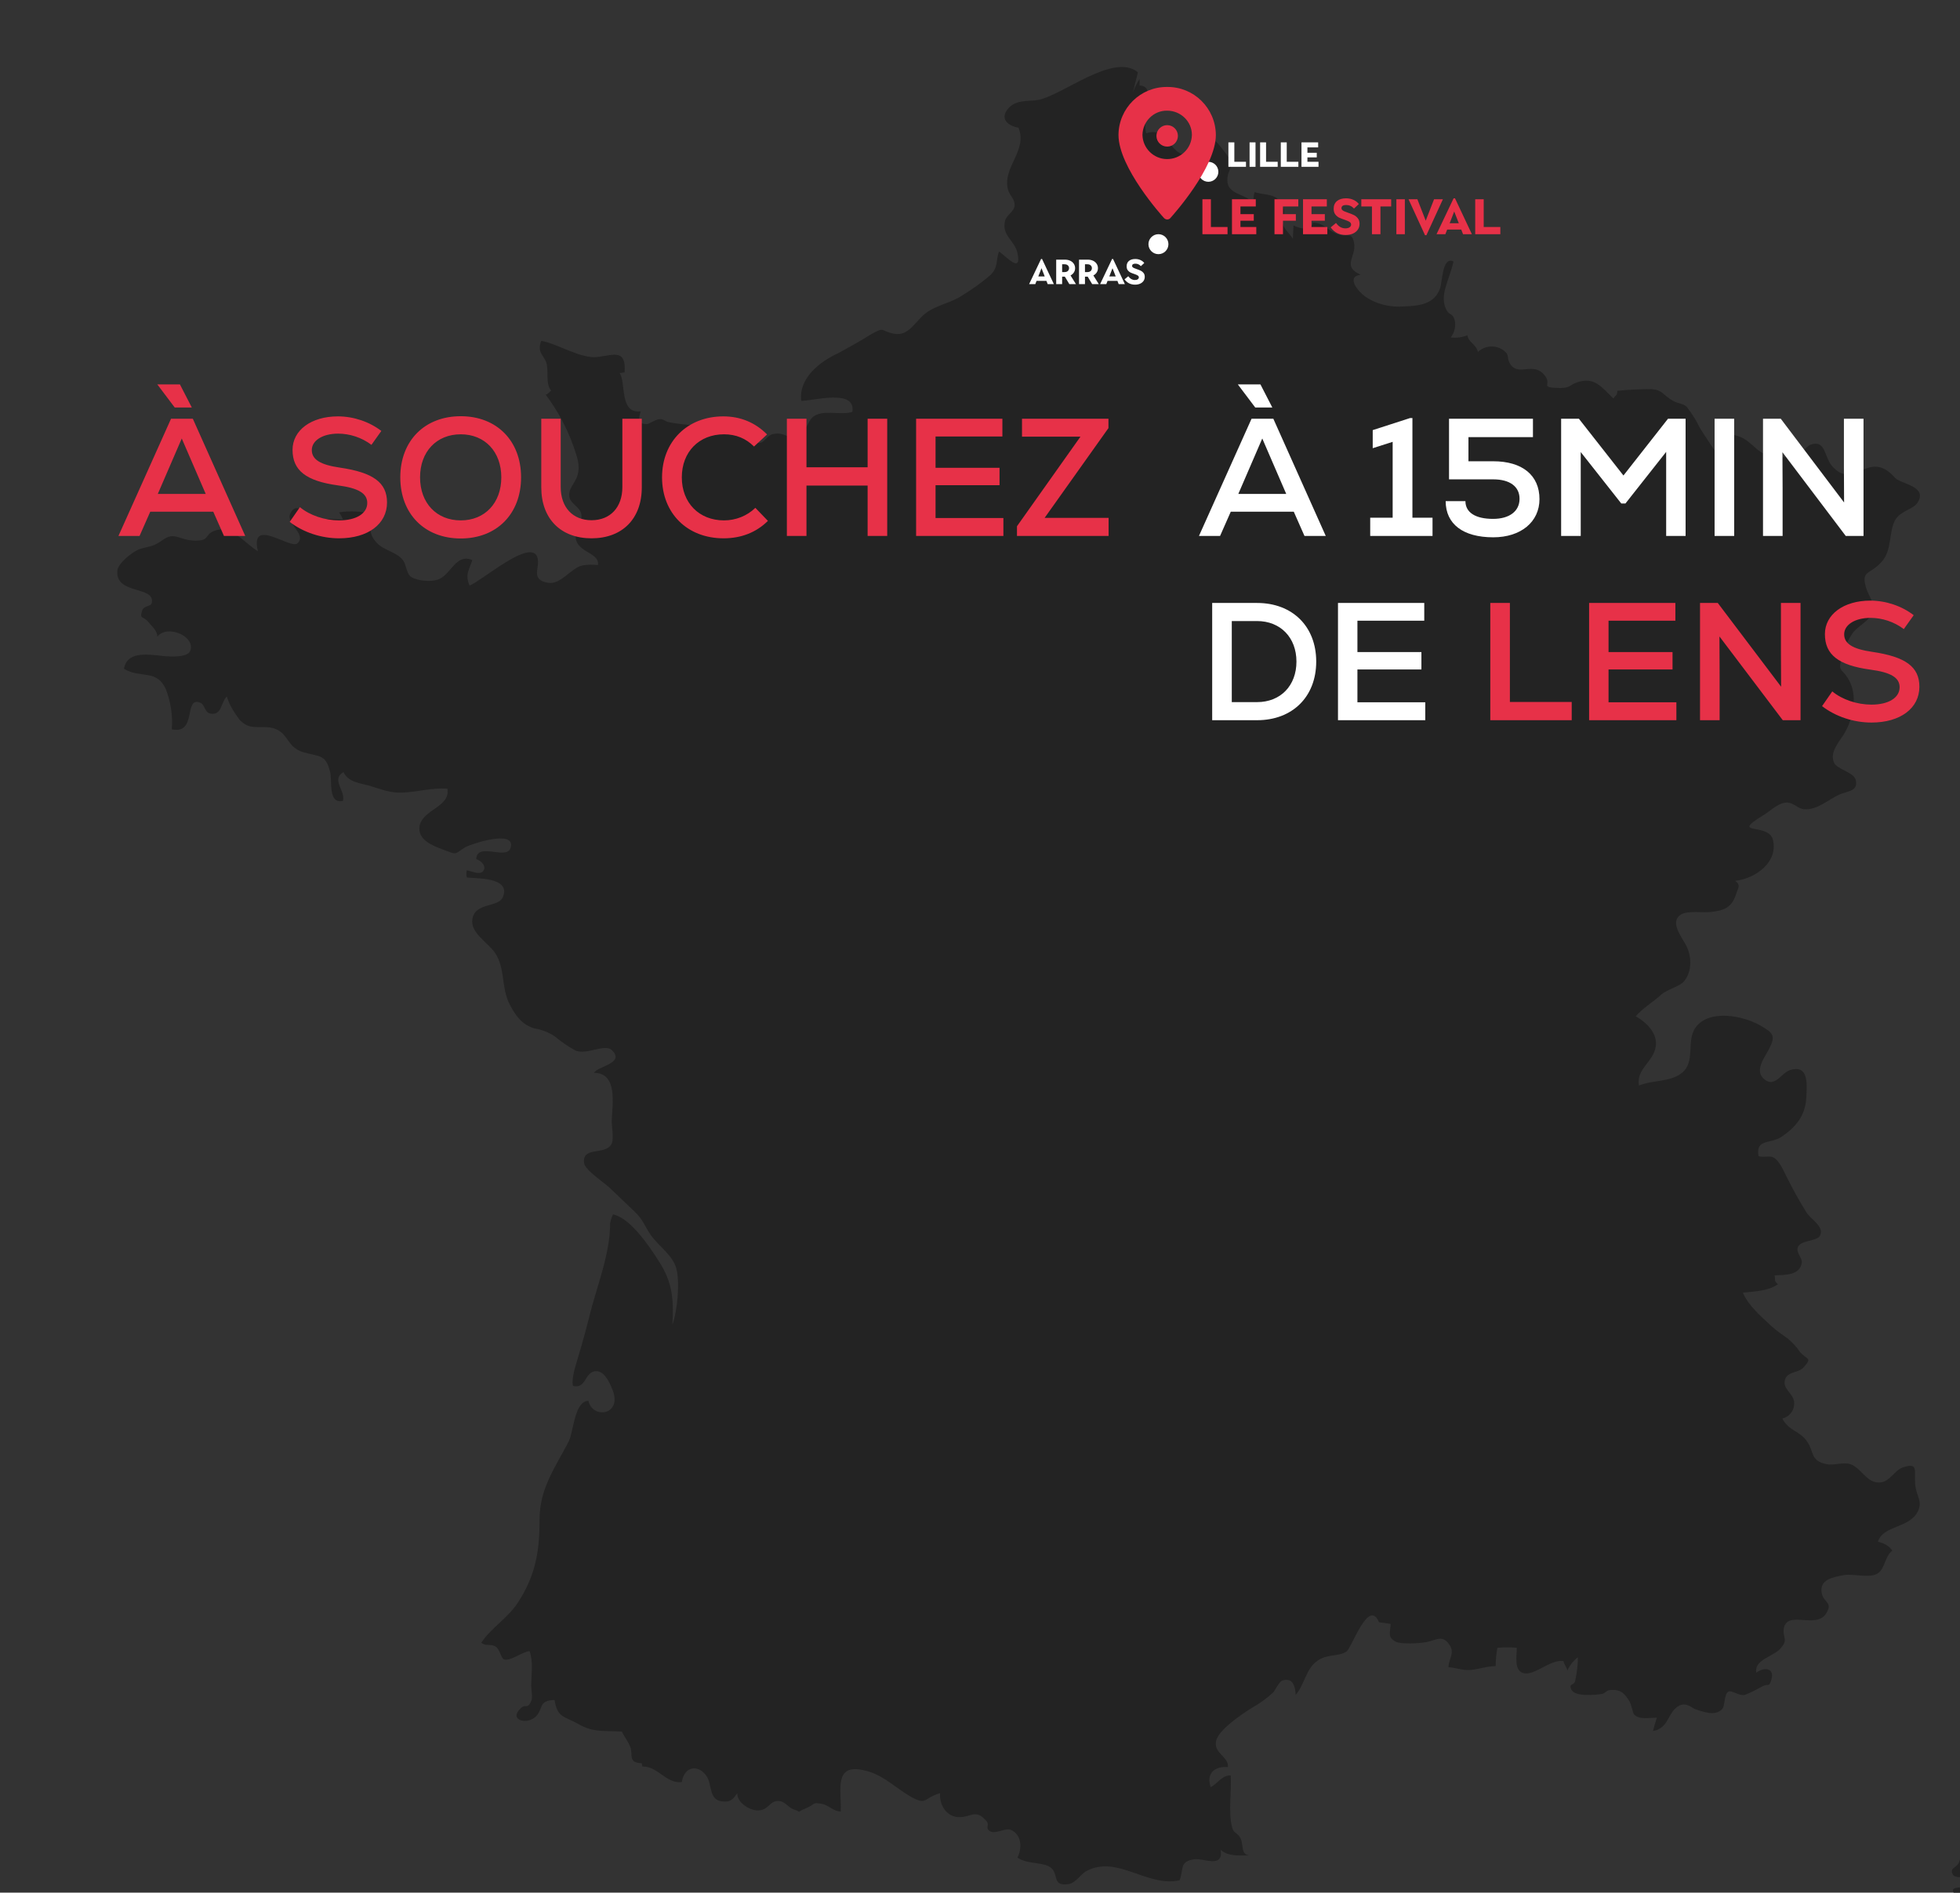 <svg width="468" height="452" viewBox="0 0 468 452" fill="none" xmlns="http://www.w3.org/2000/svg">
<rect x="0" y="0" width="468" height="452" fill="#333333" stroke="none"/>
<g clip-path="url(#clip0_4035_22)">
<path d="M436.462 384.513C437.258 382.658 435.4 382.525 435.003 380.537C434.339 377.224 437.523 376.694 440.309 376.163C442.696 375.766 446.676 377.091 448.533 375.633C450.125 374.44 450.125 371.525 451.849 370.332C451.053 369.139 449.727 368.476 448.4 368.211C449.595 364.235 455.962 365.03 457.952 360.922C459.145 358.403 457.554 357.476 457.288 354.427C457.023 351.379 458.217 349.126 454.37 350.451C452.38 351.113 451.319 353.764 449.064 354.03C445.747 354.427 444.553 350.584 441.768 349.656C440.043 349.126 437.921 350.053 436.064 349.656C432.217 348.861 433.145 346.607 431.554 344.354C429.829 341.703 427.176 341.836 425.584 338.788C427.044 338.39 428.237 337.197 428.37 335.606C428.768 333.088 425.982 332.16 426.115 330.04C426.38 327.39 429.298 328.052 430.625 326.594C432.88 324.076 431.421 324.871 429.697 322.75C428.901 321.558 427.972 320.63 426.911 319.702C425.584 318.775 424.258 317.847 423.063 316.786C420.676 314.533 417.36 311.75 416.166 308.701C418.952 308.437 422.268 308.304 424.523 306.714C423.462 305.786 423.992 305.653 423.727 304.593C426.247 304.46 429.829 304.593 430.227 301.545C430.36 300.352 428.768 299.159 429.298 297.834C429.962 296.111 433.941 296.508 434.604 295.05C435.666 292.93 432.217 291.074 431.288 289.484C429.564 286.701 427.972 283.784 426.513 280.869C425.849 279.543 424.788 277.025 423.329 276.363C422.401 275.964 420.809 276.495 419.88 276.097C419.217 271.856 422.666 273.314 425.451 271.458C428.901 269.072 431.023 266.422 431.288 262.313C431.421 259.397 432.084 254.096 427.441 255.554C425.319 256.217 423.859 259.795 421.339 257.807C418.819 255.819 421.206 252.771 422.268 250.782C424.125 247.336 423.462 246.674 420.145 244.818C416.166 242.565 408.074 240.975 404.89 245.349C402.503 248.662 405.023 253.698 401.441 256.349C398.655 258.47 394.278 257.939 391.359 259.265C390.563 255.421 394.808 253.566 395.339 249.987C395.869 246.939 393.349 244.288 390.563 242.698C392.155 240.842 394.808 239.252 396.666 237.529C397.992 236.336 401.176 235.541 402.104 234.348C404.227 231.83 403.829 227.986 402.503 225.6C401.176 223.215 398.788 220.167 401.308 218.444C402.9 217.383 406.747 218.046 408.737 217.781C411.656 217.383 413.513 216.853 414.574 213.407C414.972 212.081 415.767 211.419 414.309 210.358C419.217 209.829 424.655 205.852 423.329 200.551C422.268 196.31 412.717 199.756 421.206 194.587C422.931 193.526 424.788 191.538 426.911 191.671C428.37 191.803 429.298 193.129 430.758 193.261C433.941 193.526 436.594 190.876 439.38 189.683C441.37 188.887 443.757 188.887 443.094 186.237C442.564 184.381 438.584 183.719 437.921 182.128C436.86 179.742 438.982 177.357 440.176 175.501C442.564 171.658 443.757 165.959 441.237 161.982C439.646 159.464 438.85 160.525 439.778 156.946C440.309 154.825 441.237 152.837 442.431 151.114C443.625 149.524 446.543 148.066 447.207 146.343C447.87 144.355 446.145 142.234 445.615 140.511C444.288 136.137 446.411 137.331 449.196 134.282C451.849 131.499 450.921 127.125 452.513 124.209C453.839 121.956 456.758 121.691 457.819 120.101C460.472 116.124 453.839 115.594 452.513 114.136C446.145 106.847 442.696 117.45 437.39 111.221C435.533 108.967 435.931 104.991 432.35 106.184C431.554 106.449 430.227 108.172 429.166 108.57C427.441 109.1 425.584 109.365 423.859 109.1C418.952 108.835 418.288 104.063 413.114 103.798C412.584 105.919 412.982 108.702 410.594 109.365C408.87 106.714 407.278 104.461 405.818 102.075C405.023 100.352 403.961 98.762 402.768 97.171C401.707 96.243 400.911 96.509 399.451 95.714C396.931 94.256 397.064 93.195 394.411 92.93C391.625 92.93 388.839 93.063 386.186 93.328C386.186 94.52 385.655 94.388 385.257 95.183C382.339 92.4 380.747 89.882 376.503 91.34C374.91 91.87 374.91 92.665 372.522 92.665C367.217 92.533 370.798 92.002 368.808 89.617C366.155 86.304 362.706 89.882 360.716 87.099C359.523 85.376 360.716 84.978 358.992 83.653C357.135 82.327 354.614 82.46 352.89 84.05C352.492 82.195 350.635 81.797 350.37 80.074C349.043 80.604 347.717 80.737 346.39 80.604C347.318 79.412 347.717 77.821 347.318 76.363C346.788 74.772 346.257 75.303 345.594 74.375C343.339 70.796 346.125 66.953 347.053 62.447C344.4 61.121 344.4 67.218 343.87 68.808C342.543 72.652 338.961 73.049 335.247 73.182C331.931 73.447 328.615 72.652 325.962 70.796C324.237 69.603 321.319 66.025 324.9 65.627C320.257 63.507 323.972 61.386 323.308 57.94C322.777 55.157 321.451 56.747 319.461 55.952C316.808 55.024 316.41 53.301 313.492 53.169C313.094 55.289 310.441 54.627 308.849 53.832C308.849 54.892 308.717 55.952 308.717 57.013C307.921 55.82 306.594 54.627 306.329 53.566C305.931 52.241 307.125 51.048 306.329 49.325C304.869 46.012 302.614 46.807 299.563 45.879C299.298 46.807 299.298 47.602 299.298 48.53C297.573 46.277 293.196 46.542 293.063 43.229C292.93 39.915 295.584 40.18 292.267 36.072C290.808 34.349 290.277 33.023 287.89 32.891C285.37 32.758 283.777 34.084 284.308 36.602C279.4 38.457 279.267 29.842 273.696 31.83C272.502 28.649 276.482 20.432 272.104 20.432V18.842C271.44 19.902 270.91 20.962 270.512 22.023L271.706 17.251C265.869 12.48 253.665 22.818 247.828 23.878C245.308 24.276 242.522 23.745 240.665 25.999C238.808 28.252 240.4 29.975 243.185 30.505C245.441 35.939 239.339 39.915 240.665 45.217C241.063 46.807 242.389 47.47 242.257 49.193C242.124 50.518 240.4 51.313 240.002 52.639C239.073 56.217 242.257 57.41 242.92 60.326C244.114 65.627 240.267 61.254 238.543 60.061C237.747 62.181 238.41 63.772 236.553 65.627C234.43 67.483 232.175 69.073 229.787 70.531C227.267 72.254 223.951 72.784 221.43 74.507C218.512 76.496 217.185 80.472 213.338 79.676C210.155 79.013 211.349 77.953 208.032 79.809C205.512 81.399 202.858 82.858 200.206 84.315C195.828 86.304 190.655 90.279 191.318 95.714C193.838 95.846 204.451 92.665 203.522 98.365C201.001 99.16 197.818 98.099 195.43 98.894C192.909 99.689 193.308 101.545 191.716 103.003C188.399 106.052 187.869 102.871 184.553 103.666C182.96 104.063 182.563 105.919 180.971 105.786C179.91 105.654 179.379 104.063 178.583 103.533C177.522 103.135 176.328 102.871 175.267 102.738C170.093 101.545 164.257 101.811 159.348 100.75C158.951 100.617 158.42 100.088 157.624 100.088C156.43 100.088 154.971 101.412 154.308 101.28C152.317 101.148 152.317 100.617 152.981 98.232C147.807 98.894 149.532 91.207 147.94 89.087C148.338 89.087 148.736 88.954 149.134 88.954C149.532 83.387 146.746 84.713 142.767 85.243C138.654 85.773 133.481 82.195 129.236 81.399C128.175 84.183 129.766 84.713 130.43 86.568C131.093 88.689 130.165 91.605 131.624 93.328C131.226 93.46 130.961 94.123 130.297 94.256C133.083 97.966 135.338 102.075 136.93 106.581C137.726 108.967 138.654 111.088 137.858 113.606C137.328 115.462 135.471 116.787 136.001 118.908C136.4 120.365 138.522 121.161 138.787 122.751C139.185 124.607 137.593 125.932 137.461 127.655C137.062 132.029 143.297 131.764 142.767 134.945C141.44 134.812 140.114 134.812 138.92 135.077C136.267 135.74 133.879 139.716 130.828 139.186C126.45 138.391 129.103 135.475 128.308 133.089C126.716 128.45 115.175 138.655 112.124 139.849C110.93 137.198 112.124 135.872 112.787 133.752C108.94 132.162 107.879 136.8 104.961 138.258C102.971 139.186 99.124 138.655 97.93 137.595C97.001 136.668 97.001 134.812 96.205 133.752C94.613 131.764 91.695 131.499 89.97 129.643C87.583 127.125 88.777 125.534 88.777 122.751C86.256 122.088 83.603 121.956 80.95 122.354C81.348 122.884 81.613 123.414 81.879 124.077C79.756 123.944 75.644 123.547 74.583 125.004C73.919 123.414 70.868 119.173 69.277 122.751C68.215 125.004 73.389 127.655 71.001 129.776C69.277 131.234 59.593 123.281 61.583 131.631C58.664 130.041 55.215 125.004 50.97 126.86C48.848 127.788 50.042 129.113 46.725 129.113C42.613 129.113 41.817 126.727 38.634 129.113C36.246 130.703 36.113 130.306 33.46 131.101C31.736 131.631 28.154 134.547 28.021 136.27C27.491 142.101 37.042 139.849 36.246 143.957C36.113 144.885 34.389 144.62 33.991 145.68C33.195 148.066 34.256 147.006 35.45 148.596C36.379 149.656 37.572 150.716 37.572 152.042C39.96 148.993 46.858 152.042 45.399 155.488C44.736 157.211 39.695 156.813 37.97 156.548C34.919 156.283 30.276 155.621 29.613 159.729C33.593 162.115 37.307 159.729 39.562 164.5C40.756 167.549 41.287 170.863 41.021 174.176C47.123 175.501 43.807 166.223 47.787 167.814C49.113 168.344 48.715 170.465 50.705 170.465C52.96 170.597 52.828 167.549 54.154 166.356C54.817 168.477 56.011 170.332 57.338 172.055C59.195 173.778 60.123 173.646 63.042 173.646C69.144 173.646 67.817 178.284 72.328 179.61C76.307 180.803 77.766 180.007 78.828 184.381C79.358 186.634 78.297 192.068 81.879 191.273C82.542 188.755 78.96 186.237 82.011 184.381C83.205 186.899 86.124 187.032 88.379 187.695C91.031 188.49 93.154 189.418 96.073 189.285C99.654 189.153 103.104 188.092 106.818 188.357C107.614 192.731 100.981 193.261 100.185 197.237C99.654 200.551 103.104 201.876 105.889 202.937C109.338 204.262 108.41 203.997 111.195 202.274C112.124 201.743 123.134 197.9 121.94 202.406C121.144 205.587 113.848 200.948 113.716 205.189C114.777 205.455 116.369 206.912 115.307 208.106C114.511 209.033 112.389 207.973 111.46 207.84C111.328 208.37 111.328 209.033 111.46 209.563C113.583 209.829 122.073 209.431 120.083 214.202C119.022 216.853 113.45 215.395 112.787 219.504C112.256 222.817 116.501 225.07 118.226 227.588C120.613 231.3 119.685 235.275 121.409 239.252C122.869 242.433 124.726 244.818 127.644 245.613C129.369 245.879 130.961 246.541 132.419 247.469C134.012 248.795 135.736 249.987 137.461 250.915C140.114 251.975 144.491 249.192 146.083 250.782C149.399 253.964 142.634 254.626 141.838 256.217C147.542 256.217 146.216 263.771 146.083 267.349C145.95 268.94 146.746 271.989 145.95 273.314C144.358 275.964 139.053 273.712 139.45 277.687C139.583 279.41 144.359 282.459 145.685 283.784C147.675 285.64 149.532 287.496 151.522 289.351C153.512 291.207 153.91 292.797 155.369 294.917C157.359 297.701 160.542 299.689 161.471 302.87C162.399 306.183 161.736 313.208 160.542 316.389C160.94 310.424 160.542 306.183 157.359 301.28C155.103 297.701 150.46 290.809 146.349 290.014C146.083 290.676 145.818 291.339 145.685 292.134C145.685 299.689 142.368 307.509 140.644 314.666C139.848 317.847 139.053 320.762 138.124 323.811C137.593 325.799 136.4 328.98 136.797 330.968C139.848 331.763 139.583 328.052 141.838 327.522C144.093 326.991 145.42 329.908 146.083 331.498C149.002 337.992 141.44 339.052 140.511 334.546C137.195 334.546 136.93 341.836 135.869 344.089C132.552 350.584 128.838 355.355 128.838 362.91C128.838 370.464 127.909 376.296 123.532 382.923C121.144 386.501 117.164 388.887 114.91 392.333C116.103 393.261 117.164 392.465 118.359 393.261C119.42 393.924 119.552 395.911 120.348 396.309C121.807 396.839 124.726 394.453 126.45 394.321C127.379 396.839 126.848 400.02 126.848 402.671C126.848 403.599 127.246 405.454 126.848 406.249C125.92 408.37 125.522 406.78 124.328 407.972C121.409 410.755 125.655 411.949 127.777 410.093C129.899 408.237 128.308 406.117 132.419 405.984C133.083 410.358 134.808 409.828 138.257 411.816C141.706 413.804 144.359 413.274 148.471 413.539C149.134 414.864 149.93 415.792 150.46 417.118C151.256 419.106 149.797 420.961 153.246 421.093C153.246 421.359 153.379 421.624 153.379 421.889C157.093 421.756 158.951 425.998 162.797 425.6C163.461 421.491 167.042 421.491 168.767 424.275C170.093 426.262 169.165 430.106 172.746 430.239C174.471 430.371 175.001 429.708 176.063 428.251C175.93 430.371 178.716 432.227 180.706 432.359C183.624 432.492 183.624 429.974 186.012 430.106C187.471 430.239 188.267 431.697 189.461 432.094C191.981 432.889 189.461 433.022 192.512 431.829C194.634 430.901 193.971 430.371 196.094 430.769C197.818 431.034 199.012 432.624 200.736 432.624C201.001 428.251 199.144 421.889 204.981 422.551C210.287 423.214 212.94 426.395 217.185 428.913C221.43 431.431 220.502 429.311 224.481 428.251C224.216 430.769 225.808 433.685 228.594 433.95C231.91 434.215 232.839 431.697 235.624 435.01C236.287 435.805 235.226 436.6 236.287 437.263C237.614 438.191 240.002 436.468 241.328 436.998C243.981 438.059 244.114 441.505 242.92 443.625C245.573 445.48 249.818 444.42 251.41 446.541C252.604 448.264 251.542 450.384 254.992 449.987C256.981 449.721 257.91 447.601 259.502 446.806C266.798 442.962 273.961 450.782 281.655 449.059C282.716 446.276 281.522 444.553 285.237 444.023C287.492 443.757 292.134 446.275 291.471 441.769C293.329 443.492 296.38 443.095 298.767 443.095C296.114 443.227 297.043 440.842 296.247 439.119C295.584 437.661 294.655 437.926 294.257 436.6C293.196 433.022 294.124 427.588 293.859 424.009C291.869 423.877 290.543 426.13 289.084 426.793C287.89 423.347 290.277 421.756 293.196 422.021C293.461 419.503 289.614 418.708 290.41 415.66C291.073 413.009 296.645 409.298 298.767 407.972C300.625 406.912 302.349 405.719 303.941 404.261C304.471 403.731 305.4 401.611 306.196 401.345C308.717 400.55 309.247 402.671 309.379 404.791C311.502 402.273 311.767 398.827 314.288 396.839C316.808 394.851 319.328 395.779 321.451 394.453C322.777 393.658 326.757 381.465 329.278 387.429L332.063 387.827C331.93 389.947 331.268 391.007 333.257 392.068C334.584 392.73 338.829 392.465 340.421 392.201C342.808 391.802 344.4 390.212 346.125 392.863C347.451 394.851 345.86 396.176 345.86 398.165C347.849 398.297 349.176 398.96 351.033 398.827C353.023 398.694 355.012 397.899 357.135 397.899C357.135 396.442 357.267 394.984 357.533 393.525C359.125 393.393 360.716 393.393 362.176 393.525C362.176 395.381 361.512 398.694 363.502 399.49C366.155 400.55 370.135 396.176 373.318 396.707C373.451 397.502 374.114 398.165 374.247 398.96C374.778 397.767 375.706 396.574 376.768 395.779C376.768 397.634 376.503 399.622 376.104 401.478C375.839 402.538 374.513 402.008 375.175 403.466C375.971 405.322 381.145 404.791 382.604 404.526C383.267 404.394 383.533 403.599 384.727 403.599C387.115 403.466 387.91 404.526 388.972 406.117C389.502 406.912 389.9 409.165 390.166 409.43C391.359 410.755 393.615 410.226 395.605 410.226C395.339 411.153 394.941 412.346 394.676 413.406C398.523 412.744 398.125 409.032 400.778 407.442C402.635 406.382 403.829 407.84 404.89 408.237C406.35 408.635 409.533 410.093 411.257 408.105C411.921 407.309 411.656 404.526 412.717 403.996C413.513 403.599 415.237 405.057 416.564 404.791C418.023 404.261 419.482 403.466 420.941 402.671C422.268 402.008 422.401 403.068 422.931 401.213C423.859 398.297 421.206 398.032 419.349 399.49C418.819 396.442 423.196 395.647 424.921 393.924C427.309 391.405 425.451 391.273 425.982 388.622C427.176 384.381 434.472 389.682 436.462 384.513ZM495.227 449.721C495.493 448.529 496.288 447.734 495.89 446.275C495.625 445.215 494.829 445.215 494.431 444.42C493.768 442.962 496.023 440.444 494.962 438.323C494.033 436.468 492.176 437.263 492.044 434.612C492.044 432.757 493.237 431.962 492.707 430.239C492.176 428.516 492.574 429.708 493.105 428.383C493.237 427.19 493.237 426.13 492.972 424.937C492.707 423.214 491.778 421.756 490.319 420.829C488.33 419.768 490.187 426.528 487.666 426.13C487.401 427.588 488.595 427.853 488.86 429.178C488.992 430.371 488.86 431.431 488.595 432.624C488.33 434.215 487.534 434.082 486.737 432.757C485.544 430.901 485.013 432.227 483.686 433.419C483.554 433.022 483.421 432.624 483.421 432.094C482.095 431.431 481.431 433.817 480.768 434.745C479.442 436.6 477.452 434.48 475.595 435.805C474.799 436.335 474.931 437.263 474.4 437.661C473.87 438.059 472.809 437.528 472.146 437.793C471.615 438.191 471.217 438.721 470.952 439.251C470.686 439.914 470.819 440.842 470.554 441.637C470.156 442.432 468.962 442.697 468.431 443.36C467.901 443.89 467.901 444.818 467.503 445.215C466.972 446.011 465.646 446.143 466.176 447.469C466.574 448.529 468.033 448.264 468.962 448.264C469.89 448.396 471.084 448.529 470.952 449.721C470.819 451.18 468.697 450.649 467.636 450.782C464.451 451.047 467.768 453.035 468.564 454.361C469.094 455.288 468.829 456.084 469.625 456.613C470.289 457.011 472.013 456.879 472.146 457.939C472.411 459.397 470.819 458.867 470.289 459.53C469.493 460.325 470.554 460.457 470.289 461.518C469.36 461.915 466.308 462.18 468.697 463.638C470.289 464.699 473.339 462.048 474.666 463.771C476.258 465.759 472.676 467.084 471.615 467.879C468.299 470.132 472.278 470.265 474.003 470.53C475.727 470.795 478.381 472.386 475.727 473.578C474.533 474.109 472.942 474.639 473.074 476.229C473.339 477.422 474.135 478.35 475.196 479.012C476.789 479.94 478.646 479.145 480.37 479.808C481.166 480.073 482.492 480.338 482.891 481.133C483.288 481.663 482.758 482.326 483.023 482.724C483.554 483.519 485.941 484.314 486.737 483.519C487.666 482.591 486.605 481.663 487.003 480.868C487.401 480.073 488.992 480.47 488.595 478.88C488.064 478.747 487.931 478.085 488.064 477.687V477.555C488.462 476.627 489.258 477.157 490.054 476.76C491.911 475.832 491.38 473.843 489.258 474.639C490.054 473.711 492.441 473.048 491.115 471.458C492.309 470.397 491.645 468.409 491.248 467.084C491.115 465.759 491.248 464.566 491.778 463.373C491.911 462.313 492.044 461.385 492.309 460.325C493.105 458.336 495.493 457.939 495.758 455.686C495.758 453.698 494.829 451.71 495.227 449.721Z" fill="#232323"/>
<path d="M288.53 43.415C289.847 43.415 290.914 42.348 290.914 41.031C290.914 39.715 289.847 38.648 288.53 38.648C287.213 38.648 286.145 39.715 286.145 41.031C286.145 42.348 287.213 43.415 288.53 43.415Z" fill="white"/>
<path d="M276.606 60.699C277.923 60.699 278.991 59.632 278.991 58.315C278.991 56.998 277.923 55.931 276.606 55.931C275.289 55.931 274.222 56.998 274.222 58.315C274.222 59.632 275.289 60.699 276.606 60.699Z" fill="white"/>
<path d="M287.107 55.931V47.587H289.134V54.215H293.104V55.931H287.107ZM294.163 55.931V47.587H299.851V49.304H296.19V51.139H299.374V52.713H296.19V54.215H299.97V55.931H294.163ZM304.317 55.931V47.587H310.004V49.304H306.344V51.139H309.42V52.713H306.344V55.931H304.317ZM311.129 55.931V47.587H316.816V49.304H313.156V51.139H316.339V52.713H313.156V54.215H316.936V55.931H311.129ZM321.311 56.122C320.588 56.122 319.92 55.975 319.308 55.681C318.704 55.379 318.179 54.922 317.734 54.31L319.01 53.249C319.336 53.694 319.682 54.02 320.047 54.227C320.421 54.433 320.822 54.536 321.251 54.536C321.673 54.536 322.002 54.453 322.241 54.286C322.488 54.111 322.611 53.893 322.611 53.63C322.611 53.368 322.488 53.158 322.241 52.999C321.995 52.84 321.641 52.681 321.18 52.522C320.584 52.323 320.115 52.145 319.773 51.986C319.439 51.827 319.133 51.576 318.855 51.235C318.585 50.885 318.449 50.424 318.449 49.852C318.449 49.065 318.712 48.453 319.236 48.016C319.769 47.579 320.488 47.361 321.394 47.361C322.054 47.361 322.646 47.484 323.171 47.73C323.704 47.969 324.133 48.302 324.459 48.731L323.302 49.804C322.786 49.24 322.157 48.958 321.418 48.958C321.06 48.958 320.786 49.022 320.595 49.149C320.405 49.276 320.309 49.463 320.309 49.709C320.309 49.868 320.357 50.003 320.452 50.114C320.556 50.225 320.711 50.333 320.917 50.436C321.132 50.531 321.442 50.651 321.847 50.794C322.436 50.992 322.913 51.183 323.278 51.366C323.644 51.541 323.958 51.799 324.22 52.141C324.491 52.474 324.626 52.907 324.626 53.44C324.626 53.988 324.483 54.465 324.196 54.87C323.91 55.267 323.517 55.577 323.016 55.8C322.515 56.014 321.947 56.122 321.311 56.122ZM327.588 55.931V49.304H325.048V47.587H332.179V49.304H329.615V55.931H327.588ZM333.419 55.931V47.587H335.446V55.931H333.419ZM340.259 56.169L336.324 47.587H338.435L340.426 52.701L342.417 47.587H344.528L340.593 56.169H340.259ZM343.008 55.931L347.086 47.361H347.42L351.45 55.931H349.34L348.91 54.822H345.548L345.119 55.931H343.008ZM346.144 53.309H348.326L347.229 50.508L346.144 53.309ZM352.244 55.931V47.587H354.271V54.215H358.242V55.931H352.244Z" fill="#E73148"/>
<path d="M293.312 39.839V33.999H294.73V38.638H297.51V39.839H293.312ZM298.368 39.839V33.999H299.787V39.839H298.368ZM300.884 39.839V33.999H302.303V38.638H305.082V39.839H300.884ZM305.823 39.839V33.999H307.242V38.638H310.021V39.839H305.823ZM310.762 39.839V33.999H314.744V35.2H312.181V36.485H314.41V37.587H312.181V38.638H314.827V39.839H310.762Z" fill="white"/>
<path d="M245.728 67.851L248.583 61.852H248.816L251.637 67.851H250.16L249.86 67.075H247.506L247.205 67.851H245.728ZM247.923 66.015H249.451L248.683 64.054L247.923 66.015ZM252.193 62.01H254.271C254.761 62.01 255.189 62.099 255.557 62.277C255.924 62.455 256.208 62.7 256.408 63.011C256.608 63.317 256.708 63.662 256.708 64.046C256.708 64.424 256.611 64.763 256.416 65.064C256.227 65.364 255.96 65.603 255.615 65.781L256.909 67.851H255.331L254.263 66.073H253.612V67.851H252.193V62.01ZM254.129 64.981C254.525 64.981 254.811 64.889 254.989 64.705C255.173 64.516 255.264 64.293 255.264 64.038C255.264 63.787 255.173 63.57 254.989 63.387C254.805 63.203 254.519 63.111 254.129 63.111H253.612V64.981H254.129ZM257.646 62.01H259.725C260.214 62.01 260.643 62.099 261.01 62.277C261.377 62.455 261.661 62.7 261.861 63.011C262.062 63.317 262.162 63.662 262.162 64.046C262.162 64.424 262.064 64.763 261.87 65.064C261.68 65.364 261.413 65.603 261.068 65.781L262.362 67.851H260.785L259.716 66.073H259.065V67.851H257.646V62.01ZM259.583 64.981C259.977 64.981 260.264 64.889 260.442 64.705C260.626 64.516 260.718 64.293 260.718 64.038C260.718 63.787 260.626 63.57 260.442 63.387C260.259 63.203 259.972 63.111 259.583 63.111H259.065V64.981H259.583ZM262.682 67.851L265.536 61.852H265.77L268.591 67.851H267.114L266.813 67.075H264.459L264.159 67.851H262.682ZM264.877 66.015H266.404L265.636 64.054L264.877 66.015ZM271.017 67.984C270.511 67.984 270.044 67.881 269.615 67.675C269.192 67.464 268.825 67.144 268.513 66.716L269.406 65.973C269.635 66.285 269.877 66.513 270.133 66.658C270.394 66.802 270.675 66.874 270.976 66.874C271.271 66.874 271.501 66.816 271.668 66.699C271.841 66.577 271.927 66.424 271.927 66.24C271.927 66.057 271.841 65.909 271.668 65.798C271.496 65.687 271.248 65.576 270.926 65.464C270.508 65.325 270.18 65.2 269.941 65.089C269.707 64.978 269.493 64.802 269.298 64.563C269.109 64.319 269.014 63.996 269.014 63.595C269.014 63.045 269.198 62.616 269.565 62.31C269.938 62.005 270.441 61.852 271.076 61.852C271.538 61.852 271.952 61.938 272.319 62.11C272.692 62.277 272.992 62.511 273.221 62.811L272.411 63.562C272.049 63.167 271.61 62.97 271.092 62.97C270.842 62.97 270.65 63.014 270.517 63.103C270.383 63.192 270.316 63.323 270.316 63.495C270.316 63.607 270.35 63.701 270.416 63.779C270.489 63.857 270.597 63.932 270.742 64.004C270.892 64.071 271.109 64.154 271.393 64.255C271.805 64.394 272.139 64.527 272.394 64.655C272.65 64.777 272.87 64.958 273.054 65.197C273.243 65.431 273.338 65.734 273.338 66.107C273.338 66.491 273.237 66.825 273.037 67.108C272.837 67.386 272.561 67.603 272.211 67.759C271.86 67.909 271.463 67.984 271.017 67.984Z" fill="white"/>
<path d="M278.693 52.415C278.991 52.415 279.289 52.296 279.468 52.058C279.885 51.581 290.318 40.078 290.318 32.211C290.259 25.834 285.072 20.709 278.693 20.768C272.314 20.709 267.127 25.834 267.067 32.211C267.067 40.019 277.441 51.521 277.918 52.058C278.156 52.296 278.454 52.415 278.693 52.415ZM278.693 26.43C281.912 26.43 284.595 28.993 284.595 32.211C284.535 35.489 281.853 38.052 278.574 37.992C275.414 37.933 272.85 35.37 272.791 32.211C272.85 28.993 275.473 26.371 278.693 26.43Z" fill="#E73148"/>
<path d="M278.693 35.012C280.109 35.012 281.257 33.865 281.257 32.45C281.257 31.034 280.109 29.887 278.693 29.887C277.277 29.887 276.129 31.034 276.129 32.45C276.129 33.865 277.277 35.012 278.693 35.012Z" fill="#E73148"/>
<path d="M303.8 97.32H299.72L295.56 91.8H300.96L303.8 97.32ZM311.48 128L308.92 122.2H293.88L291.32 128H286.28L298.84 100H304.04L316.56 128H311.48ZM301.4 104.72L295.68 117.96H307.12L301.4 104.72ZM337.252 123.64H342.052V128H327.172V123.64H332.532V105.52L327.772 107.04V102.72L336.692 99.84H337.252V123.64ZM356.55 110.16C363.51 110.16 367.59 113.52 367.59 119.2C367.59 124.64 363.15 128.32 356.55 128.32C349.35 128.32 345.19 125.16 345.19 119.68H349.91C349.91 122.4 352.31 123.92 356.51 123.92C360.43 123.92 362.83 122.08 362.83 119.12C362.83 116.2 360.51 114.48 356.55 114.48H345.99V100H366.03V104.4H350.63V110.16H356.55ZM398.28 100H402.48V128H397.84V107.92L388.12 120.24H387.12L377.44 107.96V128H372.76V100H377L387.64 113.56L398.28 100ZM409.401 128V100H414.081V128H409.401ZM440.283 100H444.963V128H440.723L425.603 108L425.643 116.92V128H420.963V100H425.203L440.323 120L440.283 111.64V100ZM300.16 144C308.6 144 314.28 149.6 314.28 158C314.28 166.4 308.6 172 300.16 172H289.44V144H300.16ZM300.16 167.68C305.76 167.68 309.56 163.76 309.56 158C309.56 152.24 305.72 148.32 300.16 148.32H294.12V167.68H300.16ZM324.119 167.72H340.319V172H319.479V144H340.079V148.24H324.119V155.72H339.399V159.88H324.119V167.72Z" fill="white"/>
<path d="M355.846 172V144H360.526V167.64H375.286V172H355.846ZM384.08 167.72H400.28V172H379.44V144H400.04V148.24H384.08V155.72H399.36V159.88H384.08V167.72ZM425.244 144H429.924V172H425.684L410.564 152L410.604 160.92V172H405.924V144H410.164L425.284 164L425.244 155.64V144ZM446.863 172.56C442.623 172.56 438.343 171.16 435.063 168.64L437.503 165.12C439.863 167.08 443.423 168.28 446.863 168.28C450.943 168.28 453.583 166.64 453.583 164.12C453.583 161.8 451.423 160.56 446.583 159.92C438.983 158.88 435.743 156.36 435.743 151.44C435.743 146.76 440.183 143.44 446.583 143.44C450.303 143.44 454.103 144.72 456.943 146.92L454.583 150.24C452.263 148.48 449.383 147.56 446.623 147.56C442.943 147.56 440.343 149.2 440.343 151.48C440.343 153.72 442.343 155 447.063 155.68C454.983 156.84 458.303 159.24 458.303 164C458.303 169.16 453.743 172.56 446.863 172.56Z" fill="#E73148"/>
<path d="M45.8 97.32H41.72L37.56 91.8H42.96L45.8 97.32ZM53.48 128L50.92 122.2H35.88L33.32 128H28.28L40.84 100H46.04L58.56 128H53.48ZM43.4 104.72L37.68 117.96H49.12L43.4 104.72ZM80.972 128.56C76.732 128.56 72.452 127.16 69.172 124.64L71.612 121.12C73.972 123.08 77.532 124.28 80.972 124.28C85.052 124.28 87.692 122.64 87.692 120.12C87.692 117.8 85.532 116.56 80.692 115.92C73.092 114.88 69.852 112.36 69.852 107.44C69.852 102.76 74.292 99.44 80.692 99.44C84.412 99.44 88.212 100.72 91.052 102.92L88.692 106.24C86.372 104.48 83.492 103.56 80.732 103.56C77.052 103.56 74.452 105.2 74.452 107.48C74.452 109.72 76.452 111 81.172 111.68C89.092 112.84 92.412 115.24 92.412 120C92.412 125.16 87.852 128.56 80.972 128.56ZM110.02 128.6C101.38 128.6 95.58 122.72 95.58 114C95.58 105.28 101.38 99.4 110.02 99.4C118.62 99.4 124.42 105.28 124.42 114C124.42 122.72 118.62 128.6 110.02 128.6ZM110.02 124.28C115.78 124.28 119.7 120.12 119.7 114C119.7 107.88 115.78 103.72 110.02 103.72C104.22 103.72 100.3 107.88 100.3 114C100.3 120.12 104.22 124.28 110.02 124.28ZM141.244 128.56C133.884 128.56 129.244 123.88 129.244 116.4V100H133.884V116.32C133.884 121.16 136.764 124.24 141.244 124.24C145.724 124.24 148.604 121.16 148.604 116.32V100H153.244V116.4C153.244 123.88 148.604 128.56 141.244 128.56ZM172.76 128.56C164.08 128.56 158.08 122.56 158.08 114C158.08 105.44 164.12 99.44 172.72 99.44C176.8 99.44 180.36 100.92 183.16 103.76L180.04 106.64C178.12 104.72 175.76 103.72 172.88 103.72C166.92 103.72 162.8 107.92 162.8 114C162.8 120.08 166.92 124.28 172.88 124.28C175.68 124.28 178.4 123.2 180.36 121.28L183.36 124.4C180.56 127.16 177 128.56 172.76 128.56ZM207.165 100H211.845V128H207.165V115.96H192.565V128H187.885V100H192.565V111.6H207.165V100ZM223.385 123.72H239.585V128H218.745V100H239.345V104.24H223.385V111.72H238.665V115.88H223.385V123.72ZM249.429 123.68H264.709V128H242.829V125.68L257.989 104.28H244.029V100H264.669V102.24L249.429 123.68Z" fill="#E73148"/>
</g>
<defs>
<clipPath id="clip0_4035_22">
<rect width="468" height="452" fill="white"/>
</clipPath>
</defs>
</svg>
